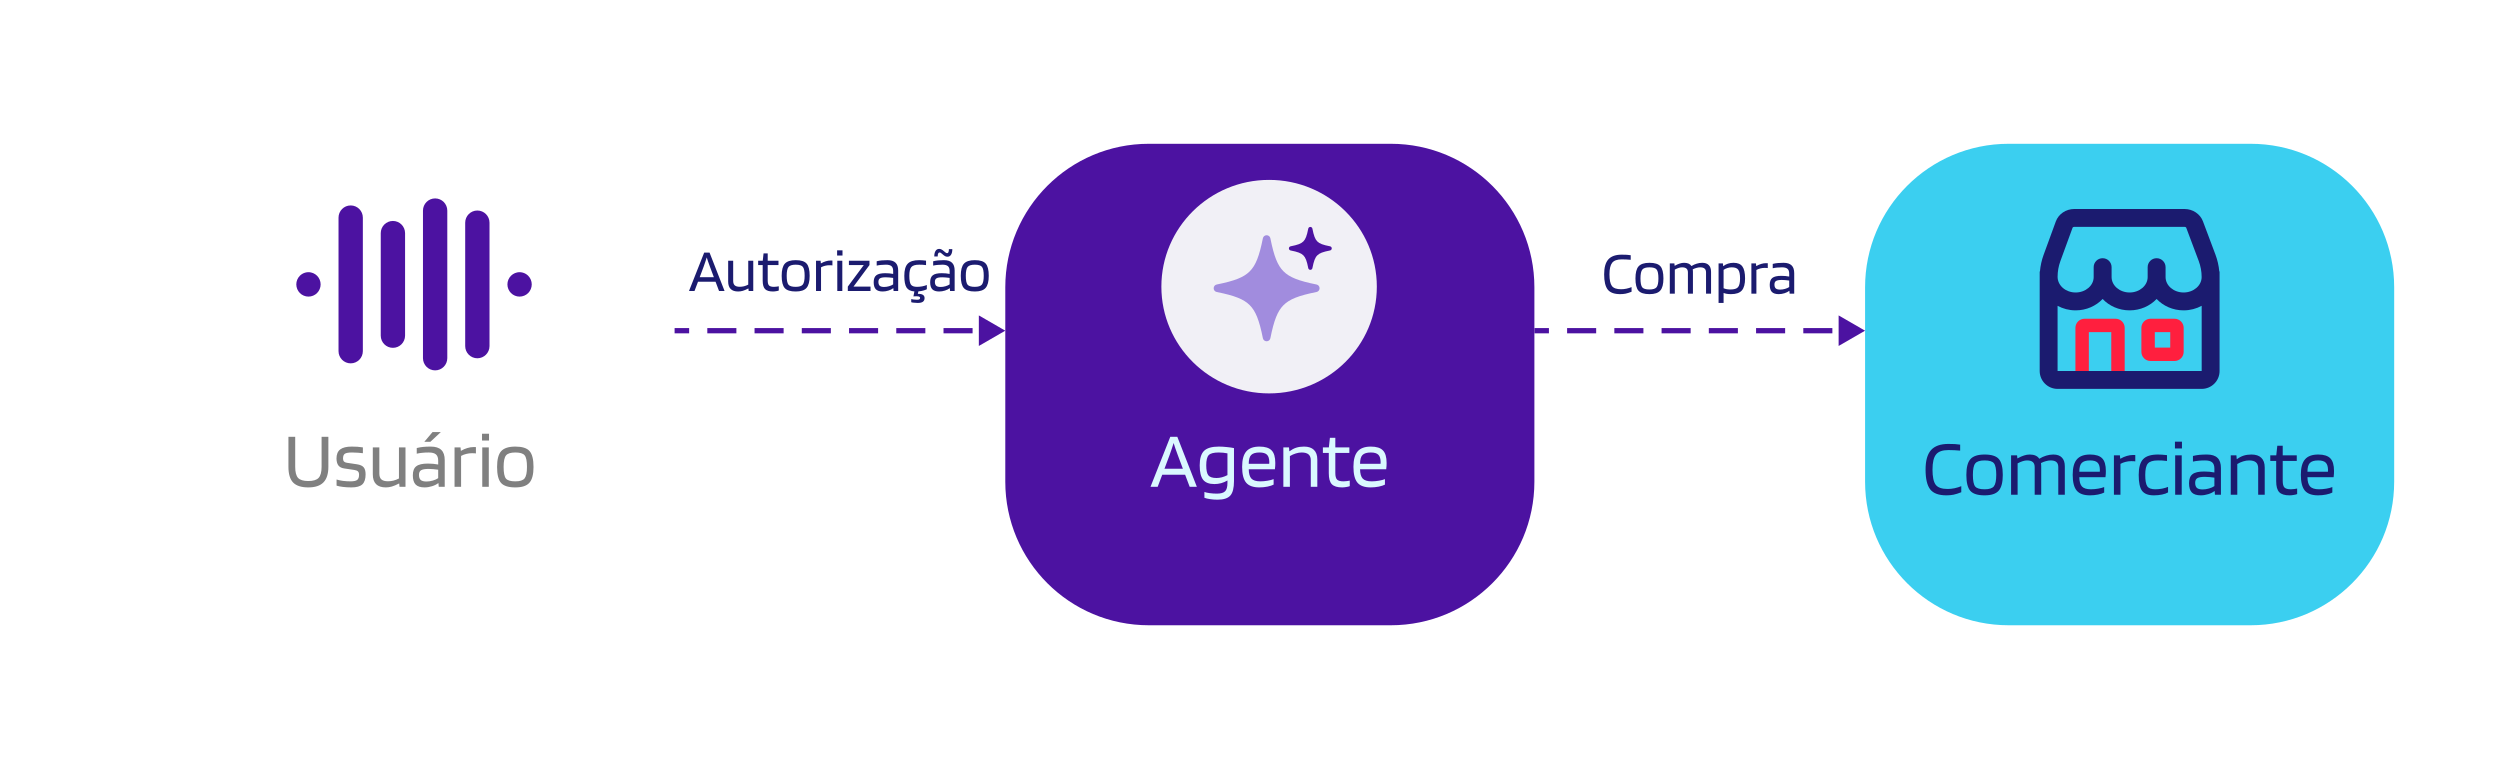 <svg width="945" height="291" viewBox="0 0 945 291" fill="none" xmlns="http://www.w3.org/2000/svg">
<g filter="url(#filter0_d_2003_6889)">
<path d="M705 88.268C705 58.297 729.297 34 759.268 34H850.732C880.703 34 905 58.297 905 88.268V161.732C905 191.703 880.703 216 850.732 216H759.268C729.297 216 705 191.703 705 161.732V88.268Z" fill="#3BCFF0"/>
</g>
<path d="M736.212 184.83C737.036 184.83 737.9 184.74 738.804 184.559C739.728 184.358 740.582 184.097 741.365 183.775V186.066C740.26 186.508 739.276 186.819 738.412 187C737.568 187.161 736.684 187.241 735.76 187.241C732.866 187.241 730.827 186.498 729.642 185.011C728.456 183.504 727.863 181.002 727.863 177.506C727.863 174.151 728.547 171.7 729.913 170.153C731.299 168.585 733.499 167.802 736.513 167.802C737.437 167.802 738.261 167.822 738.985 167.862C739.708 167.902 740.361 167.973 740.943 168.073V170.334C740.24 170.253 739.527 170.203 738.804 170.183C738.1 170.143 737.337 170.123 736.513 170.123C734.263 170.123 732.696 170.685 731.812 171.81C730.928 172.915 730.486 174.814 730.486 177.506C730.486 180.239 730.887 182.148 731.691 183.233C732.495 184.298 734.002 184.83 736.212 184.83ZM757.055 179.526C757.055 182.339 756.532 184.328 755.488 185.493C754.463 186.658 752.695 187.241 750.183 187.241C747.591 187.241 745.793 186.679 744.788 185.553C743.784 184.428 743.282 182.419 743.282 179.526C743.282 176.693 743.794 174.704 744.819 173.558C745.863 172.393 747.652 171.81 750.183 171.81C752.775 171.81 754.563 172.373 755.548 173.498C756.552 174.623 757.055 176.632 757.055 179.526ZM745.753 179.496C745.753 181.706 746.044 183.172 746.627 183.896C747.21 184.599 748.395 184.951 750.183 184.951C751.911 184.951 753.077 184.579 753.679 183.835C754.282 183.072 754.583 181.625 754.583 179.496C754.583 177.285 754.292 175.829 753.709 175.126C753.147 174.402 751.971 174.041 750.183 174.041C748.435 174.041 747.26 174.412 746.657 175.156C746.054 175.899 745.753 177.346 745.753 179.496ZM762.66 187H760.188V172.112H762.449L762.569 173.257H762.66C763.544 172.755 764.347 172.393 765.071 172.172C765.794 171.931 766.517 171.81 767.241 171.81C768.084 171.81 768.808 171.941 769.411 172.202C770.013 172.463 770.485 172.855 770.827 173.377H770.917C771.721 172.875 772.565 172.493 773.449 172.232C774.353 171.951 775.257 171.81 776.162 171.81C777.588 171.81 778.663 172.192 779.386 172.956C780.13 173.699 780.501 174.804 780.501 176.271V187H778.03V176.572C778.03 175.708 777.799 175.075 777.337 174.673C776.875 174.251 776.141 174.041 775.137 174.041C774.574 174.041 773.982 174.131 773.359 174.312C772.736 174.473 772.113 174.714 771.49 175.035C771.53 175.236 771.55 175.437 771.55 175.638C771.57 175.839 771.58 176.05 771.58 176.271V187H769.109V176.572C769.109 175.708 768.878 175.075 768.416 174.673C767.954 174.251 767.22 174.041 766.216 174.041C765.714 174.041 765.181 174.131 764.619 174.312C764.056 174.473 763.403 174.754 762.66 175.156V187ZM795.382 184.107V186.186C794.86 186.468 794.087 186.719 793.062 186.94C792.057 187.141 791.032 187.241 789.988 187.241C787.657 187.241 785.989 186.638 784.985 185.433C783.98 184.227 783.478 182.238 783.478 179.465C783.478 176.793 784 174.854 785.045 173.649C786.09 172.423 787.757 171.81 790.048 171.81C792.178 171.81 793.705 172.293 794.629 173.257C795.553 174.201 796.015 175.789 796.015 178.019C796.015 178.421 796.005 178.792 795.985 179.134C795.965 179.475 795.925 179.887 795.865 180.37H785.979C785.999 182.017 786.331 183.193 786.974 183.896C787.637 184.599 788.772 184.951 790.38 184.951C791.243 184.951 792.148 184.87 793.092 184.709C794.036 184.549 794.8 184.348 795.382 184.107ZM793.755 177.687C793.735 176.361 793.444 175.427 792.881 174.884C792.318 174.322 791.374 174.041 790.048 174.041C788.561 174.041 787.506 174.362 786.883 175.005C786.281 175.628 785.979 176.733 785.979 178.32H793.725C793.725 178.28 793.725 178.19 793.725 178.049C793.745 177.888 793.755 177.768 793.755 177.687ZM801.532 187H799.061V172.112H801.321L801.442 173.377H801.562C802.346 172.915 803.129 172.574 803.913 172.353C804.697 172.112 805.47 171.991 806.234 171.991C806.555 171.991 806.766 171.991 806.867 171.991C806.987 171.991 807.078 172.001 807.138 172.021V174.402C806.997 174.362 806.816 174.342 806.595 174.342C806.394 174.322 806.073 174.312 805.631 174.312C804.908 174.312 804.194 174.402 803.491 174.583C802.808 174.744 802.155 174.995 801.532 175.336V187ZM819.521 184.046V186.126C819.018 186.447 818.265 186.719 817.26 186.94C816.276 187.141 815.241 187.241 814.156 187.241C812.046 187.241 810.56 186.668 809.696 185.523C808.852 184.378 808.43 182.379 808.43 179.526C808.43 176.733 808.982 174.754 810.087 173.588C811.192 172.403 813.071 171.81 815.723 171.81C816.306 171.81 816.828 171.83 817.29 171.871C817.773 171.891 818.385 171.951 819.129 172.051V174.251C818.385 174.151 817.773 174.091 817.29 174.071C816.828 174.051 816.306 174.041 815.723 174.041C813.835 174.041 812.559 174.432 811.896 175.216C811.233 175.979 810.901 177.416 810.901 179.526C810.901 181.635 811.162 183.072 811.685 183.835C812.207 184.579 813.212 184.951 814.699 184.951C815.522 184.951 816.376 184.87 817.26 184.709C818.144 184.529 818.898 184.308 819.521 184.046ZM824.778 169.52H822.126V166.958H824.778V169.52ZM824.688 187H822.217V172.112H824.688V187ZM831.887 187.241C830.36 187.241 829.235 186.879 828.512 186.156C827.808 185.413 827.457 184.247 827.457 182.66C827.457 181.053 827.889 179.917 828.753 179.254C829.617 178.571 831.083 178.23 833.153 178.23C833.836 178.23 834.509 178.26 835.172 178.32C835.835 178.38 836.458 178.471 837.041 178.591V177.145C837.041 176.04 836.759 175.246 836.197 174.764C835.634 174.282 834.73 174.041 833.484 174.041C832.56 174.041 831.746 174.081 831.043 174.161C830.34 174.221 829.637 174.332 828.933 174.493V172.353C829.737 172.152 830.551 172.011 831.375 171.931C832.219 171.85 833.173 171.81 834.238 171.81C836.026 171.81 837.352 172.232 838.216 173.076C839.08 173.9 839.512 175.186 839.512 176.934V187H837.252L837.131 185.614H837.071C836.468 186.096 835.684 186.488 834.72 186.789C833.776 187.09 832.831 187.241 831.887 187.241ZM833.424 180.249C832.058 180.249 831.103 180.42 830.561 180.761C830.039 181.083 829.777 181.666 829.777 182.509C829.777 183.393 829.998 184.036 830.44 184.438C830.882 184.82 831.606 185.011 832.61 185.011C833.394 185.011 834.198 184.89 835.021 184.649C835.845 184.408 836.518 184.107 837.041 183.745V180.55C836.378 180.45 835.755 180.38 835.172 180.339C834.61 180.279 834.027 180.249 833.424 180.249ZM845.695 187H843.224V172.112H845.364L845.484 173.558H845.575C846.378 172.956 847.212 172.514 848.076 172.232C848.96 171.951 849.945 171.81 851.03 171.81C852.677 171.81 853.923 172.222 854.767 173.046C855.631 173.87 856.063 175.085 856.063 176.693V187H853.592V176.994C853.592 175.989 853.31 175.246 852.748 174.764C852.185 174.282 851.321 174.041 850.156 174.041C849.432 174.041 848.689 174.161 847.926 174.402C847.182 174.623 846.439 174.955 845.695 175.397V187ZM868.325 184.679V186.759C868.003 186.9 867.561 187.01 866.999 187.09C866.456 187.191 865.934 187.241 865.431 187.241C863.623 187.241 862.327 186.839 861.544 186.036C860.78 185.232 860.398 183.846 860.398 181.876V174.221H858.168V172.112H860.428L860.82 168.495H862.87V172.112H868.174V174.221H862.87V181.786C862.87 183.012 863.091 183.846 863.533 184.288C863.995 184.73 864.799 184.951 865.944 184.951C866.305 184.951 866.717 184.92 867.179 184.86C867.662 184.8 868.043 184.74 868.325 184.679ZM881.623 184.107V186.186C881.1 186.468 880.327 186.719 879.302 186.94C878.298 187.141 877.273 187.241 876.228 187.241C873.897 187.241 872.23 186.638 871.225 185.433C870.22 184.227 869.718 182.238 869.718 179.465C869.718 176.793 870.241 174.854 871.285 173.649C872.33 172.423 873.998 171.81 876.288 171.81C878.418 171.81 879.945 172.293 880.869 173.257C881.794 174.201 882.256 175.789 882.256 178.019C882.256 178.421 882.246 178.792 882.226 179.134C882.205 179.475 882.165 179.887 882.105 180.37H872.22C872.24 182.017 872.571 183.193 873.214 183.896C873.877 184.599 875.012 184.951 876.62 184.951C877.484 184.951 878.388 184.87 879.332 184.709C880.277 184.549 881.04 184.348 881.623 184.107ZM879.995 177.687C879.975 176.361 879.684 175.427 879.121 174.884C878.559 174.322 877.614 174.041 876.288 174.041C874.801 174.041 873.747 174.362 873.124 175.005C872.521 175.628 872.22 176.733 872.22 178.32H879.965C879.965 178.28 879.965 178.19 879.965 178.049C879.985 177.888 879.995 177.768 879.995 177.687Z" fill="#1B1B6F"/>
<g clip-path="url(#clip0_2003_6889)">
<path d="M821.967 120.482H812.899C810.993 120.482 809.443 122.029 809.443 123.933V133.007C809.443 134.911 810.993 136.458 812.899 136.458H821.967C823.873 136.458 825.423 134.911 825.423 133.007V123.933C825.423 122.029 823.873 120.482 821.967 120.482ZM820.348 131.39H814.518V125.55H820.348V131.39Z" fill="#FF1F3E"/>
<path d="M799.678 120.482H787.963C786.057 120.482 784.508 122.029 784.508 123.933V140.243H789.582V125.55H798.059V140.243H803.133V123.933C803.133 122.029 801.584 120.482 799.678 120.482Z" fill="#FF1F3E"/>
<path d="M838.892 102.611C838.699 100.446 838.212 98.31 837.437 96.237L832.71 83.649C831.663 80.868 828.865 79 825.743 79H784.085C780.934 79 778.126 80.894 777.098 83.708L772.48 96.346C771.741 98.365 771.279 100.449 771.096 102.611H771V140.243C771 143.968 774.036 147 777.766 147H832.234C835.964 147 839 143.968 839 140.243V102.611H838.892ZM778.836 98.665L783.454 86.025C783.481 85.949 783.712 85.757 784.085 85.757H825.743C826.116 85.757 826.347 85.949 826.374 86.025L831.101 98.609C831.845 100.592 832.221 102.654 832.221 104.736C832.221 107.947 829.162 110.56 825.403 110.56C821.643 110.56 818.587 107.947 818.587 104.736V100.981C818.587 99.114 817.074 97.603 815.205 97.603C815.203 97.603 815.202 97.603 815.201 97.603C815.2 97.603 815.199 97.603 815.198 97.603C813.328 97.603 811.815 99.114 811.815 100.981V104.736C811.815 107.947 808.756 110.56 804.997 110.56C801.237 110.56 798.182 107.947 798.182 104.736V100.981C798.182 99.114 796.668 97.603 794.799 97.603C794.797 97.603 794.795 97.603 794.794 97.603C794.792 97.603 794.79 97.603 794.789 97.603C792.919 97.603 791.406 99.114 791.406 100.981V104.736C791.406 107.947 788.347 110.56 784.587 110.56C780.828 110.56 777.772 107.947 777.772 104.641C777.772 102.602 778.129 100.592 778.836 98.665ZM832.234 140.243H777.766V115.597C779.773 116.684 782.099 117.317 784.587 117.317C788.655 117.317 792.301 115.644 794.793 113.011C797.284 115.644 800.929 117.317 804.997 117.317C809.063 117.317 812.709 115.645 815.201 113.013C817.692 115.645 821.336 117.317 825.403 117.317C827.895 117.317 830.224 116.682 832.234 115.592V140.243Z" fill="#1B1B6F"/>
</g>
<g filter="url(#filter1_d_2003_6889)">
<path d="M380 88.268C380 58.297 404.297 34 434.268 34H525.732C555.703 34 580 58.297 580 88.268V161.732C580 191.703 555.703 216 525.732 216H434.268C404.297 216 380 191.703 380 161.732V88.268Z" fill="#4C12A1"/>
</g>
<ellipse cx="479.72" cy="108.353" rx="40.72" ry="40.353" fill="#F1F0F6"/>
<g clip-path="url(#clip1_2003_6889)">
<path d="M495.305 102.004C494.924 102.004 494.594 101.732 494.521 101.357C493.99 98.627 493.507 97.364 492.671 96.528C491.837 95.692 490.574 95.207 487.848 94.675C487.474 94.602 487.202 94.272 487.202 93.891C487.202 93.509 487.474 93.179 487.848 93.106C490.574 92.575 491.836 92.09 492.671 91.254C493.507 90.418 493.99 89.154 494.521 86.424C494.594 86.05 494.923 85.779 495.305 85.779C495.686 85.779 496.016 86.05 496.088 86.424C496.619 89.154 497.104 90.418 497.939 91.254C498.773 92.09 500.036 92.575 502.762 93.106C503.136 93.179 503.408 93.509 503.408 93.891C503.408 94.272 503.136 94.602 502.762 94.675C500.036 95.207 498.774 95.692 497.939 96.528C497.104 97.363 496.619 98.627 496.088 101.357C496.016 101.732 495.686 102.004 495.305 102.004Z" fill="#4C12A1"/>
<path d="M478.786 129.002C478.088 129.002 477.504 128.524 477.367 127.839C475.998 120.991 474.652 117.606 472.4 115.352C470.148 113.097 466.768 111.749 459.929 110.378C459.244 110.24 458.766 109.657 458.766 108.958C458.766 108.259 459.244 107.676 459.928 107.538C466.767 106.167 470.148 104.82 472.399 102.565C474.651 100.31 475.997 96.926 477.367 90.078C477.504 89.393 478.087 88.914 478.785 88.914C479.483 88.914 480.066 89.393 480.203 90.079C481.573 96.927 482.919 100.311 485.171 102.565C487.423 104.82 490.802 106.168 497.642 107.539C498.326 107.676 498.804 108.26 498.804 108.959C498.804 109.658 498.326 110.242 497.642 110.379C490.802 111.75 487.422 113.098 485.171 115.353C482.919 117.607 481.573 120.991 480.203 127.839C480.066 128.525 479.483 129.003 478.785 129.003L478.786 129.002ZM460.316 109.469C460.316 109.469 460.316 109.469 460.315 109.469C460.315 109.469 460.316 109.469 460.316 109.469H460.316Z" fill="#A18CDE"/>
</g>
<path d="M437.608 184H434.895L442.37 165.103H445.022L452.406 184H449.693L447.975 179.449H439.326L437.608 184ZM443.635 167.454C443.434 168.157 443.193 168.901 442.912 169.684C442.651 170.468 442.38 171.251 442.098 172.035L440.17 177.189H447.131L445.203 172.035C444.801 170.93 444.479 170.036 444.238 169.353C444.017 168.67 443.816 168.037 443.635 167.454ZM460.239 188.882C459.234 188.882 458.29 188.812 457.406 188.671C456.542 188.551 455.829 188.38 455.266 188.159V185.959C455.728 186.14 456.401 186.291 457.285 186.411C458.19 186.532 459.084 186.592 459.968 186.592C461.475 186.592 462.52 186.291 463.102 185.688C463.685 185.105 463.976 184.06 463.976 182.553V181.619C463.233 182.061 462.439 182.403 461.595 182.644C460.751 182.865 459.897 182.975 459.034 182.975C457.044 182.975 455.618 182.423 454.754 181.318C453.91 180.213 453.488 178.404 453.488 175.893C453.488 173.341 454.031 171.523 455.116 170.438C456.221 169.353 458.089 168.81 460.721 168.81C461.666 168.81 462.68 168.871 463.765 168.991C464.85 169.092 465.744 169.222 466.448 169.383V181.86C466.448 184.472 465.985 186.291 465.061 187.315C464.137 188.36 462.53 188.882 460.239 188.882ZM460.721 171.041C458.792 171.041 457.517 171.372 456.894 172.035C456.271 172.698 455.959 173.984 455.959 175.893C455.959 177.701 456.221 178.957 456.743 179.66C457.285 180.343 458.32 180.685 459.847 180.685C460.51 180.685 461.193 180.594 461.897 180.414C462.62 180.213 463.313 179.941 463.976 179.6V171.372C463.494 171.272 462.972 171.191 462.409 171.131C461.867 171.071 461.304 171.041 460.721 171.041ZM481.429 181.107V183.186C480.906 183.468 480.133 183.719 479.108 183.94C478.104 184.141 477.079 184.241 476.034 184.241C473.703 184.241 472.036 183.638 471.031 182.433C470.027 181.227 469.524 179.238 469.524 176.465C469.524 173.793 470.047 171.854 471.091 170.649C472.136 169.423 473.804 168.81 476.094 168.81C478.224 168.81 479.751 169.293 480.675 170.257C481.6 171.201 482.062 172.789 482.062 175.019C482.062 175.421 482.052 175.792 482.032 176.134C482.012 176.475 481.971 176.887 481.911 177.37H472.026C472.046 179.017 472.377 180.193 473.02 180.896C473.683 181.599 474.819 181.951 476.426 181.951C477.29 181.951 478.194 181.87 479.138 181.709C480.083 181.549 480.846 181.348 481.429 181.107ZM479.801 174.687C479.781 173.361 479.49 172.427 478.927 171.884C478.365 171.322 477.42 171.041 476.094 171.041C474.608 171.041 473.553 171.362 472.93 172.005C472.327 172.628 472.026 173.733 472.026 175.32H479.771C479.771 175.28 479.771 175.19 479.771 175.049C479.791 174.888 479.801 174.768 479.801 174.687ZM487.578 184H485.107V169.112H487.247L487.368 170.558H487.458C488.262 169.956 489.095 169.514 489.959 169.232C490.843 168.951 491.828 168.81 492.913 168.81C494.561 168.81 495.806 169.222 496.65 170.046C497.514 170.87 497.946 172.085 497.946 173.693V184H495.475V173.994C495.475 172.989 495.193 172.246 494.631 171.764C494.068 171.282 493.204 171.041 492.039 171.041C491.316 171.041 490.572 171.161 489.809 171.402C489.065 171.623 488.322 171.955 487.578 172.397V184ZM510.208 181.679V183.759C509.886 183.9 509.444 184.01 508.882 184.09C508.339 184.191 507.817 184.241 507.315 184.241C505.506 184.241 504.21 183.839 503.427 183.036C502.663 182.232 502.282 180.846 502.282 178.876V171.221H500.051V169.112H502.312L502.703 165.495H504.753V169.112H510.057V171.221H504.753V178.786C504.753 180.012 504.974 180.846 505.416 181.288C505.878 181.73 506.682 181.951 507.827 181.951C508.189 181.951 508.601 181.92 509.063 181.86C509.545 181.8 509.927 181.74 510.208 181.679ZM523.506 181.107V183.186C522.984 183.468 522.21 183.719 521.185 183.94C520.181 184.141 519.156 184.241 518.111 184.241C515.78 184.241 514.113 183.638 513.108 182.433C512.104 181.227 511.601 179.238 511.601 176.465C511.601 173.793 512.124 171.854 513.169 170.649C514.213 169.423 515.881 168.81 518.171 168.81C520.301 168.81 521.828 169.293 522.752 170.257C523.677 171.201 524.139 172.789 524.139 175.019C524.139 175.421 524.129 175.792 524.109 176.134C524.089 176.475 524.048 176.887 523.988 177.37H514.103C514.123 179.017 514.454 180.193 515.097 180.896C515.76 181.599 516.896 181.951 518.503 181.951C519.367 181.951 520.271 181.87 521.215 181.709C522.16 181.549 522.923 181.348 523.506 181.107ZM521.878 174.687C521.858 173.361 521.567 172.427 521.004 171.884C520.442 171.322 519.498 171.041 518.171 171.041C516.685 171.041 515.63 171.362 515.007 172.005C514.404 172.628 514.103 173.733 514.103 175.32H521.848C521.848 175.28 521.848 175.19 521.848 175.049C521.868 174.888 521.878 174.768 521.878 174.687Z" fill="#DAF8FF"/>
<path d="M262.523 110H260.44L266.179 95.492H268.215L273.884 110H271.801L270.482 106.506H263.842L262.523 110ZM267.15 97.297C266.996 97.837 266.811 98.408 266.595 99.009C266.395 99.611 266.186 100.212 265.97 100.814L264.49 104.771H269.835L268.354 100.814C268.045 99.966 267.798 99.279 267.613 98.755C267.444 98.23 267.289 97.744 267.15 97.297ZM279.039 110.185C277.775 110.185 276.826 109.869 276.193 109.236C275.561 108.604 275.245 107.655 275.245 106.39V98.57H277.142V106.159C277.142 106.946 277.343 107.516 277.744 107.871C278.145 108.226 278.777 108.403 279.641 108.403C280.165 108.403 280.69 108.342 281.214 108.218C281.754 108.08 282.294 107.871 282.834 107.594V98.57H284.731V110H282.996L282.904 109.051H282.857C282.055 109.468 281.361 109.761 280.775 109.931C280.189 110.1 279.61 110.185 279.039 110.185ZM294.382 108.218V109.815C294.135 109.923 293.796 110.008 293.364 110.069C292.948 110.147 292.546 110.185 292.161 110.185C290.773 110.185 289.778 109.877 289.176 109.26C288.59 108.643 288.297 107.578 288.297 106.066V100.189H286.585V98.57H288.32L288.621 95.793H290.194V98.57H294.266V100.189H290.194V105.997C290.194 106.938 290.364 107.578 290.703 107.918C291.058 108.257 291.675 108.427 292.554 108.427C292.832 108.427 293.148 108.403 293.503 108.357C293.873 108.311 294.166 108.265 294.382 108.218ZM306.049 104.262C306.049 106.421 305.648 107.948 304.846 108.843C304.059 109.738 302.702 110.185 300.774 110.185C298.784 110.185 297.403 109.753 296.632 108.889C295.861 108.026 295.475 106.483 295.475 104.262C295.475 102.087 295.868 100.56 296.655 99.68C297.457 98.786 298.83 98.338 300.774 98.338C302.764 98.338 304.136 98.77 304.892 99.634C305.664 100.498 306.049 102.04 306.049 104.262ZM297.372 104.239C297.372 105.935 297.596 107.061 298.043 107.617C298.491 108.157 299.401 108.427 300.774 108.427C302.1 108.427 302.995 108.141 303.458 107.57C303.921 106.984 304.152 105.874 304.152 104.239C304.152 102.542 303.928 101.423 303.481 100.884C303.049 100.328 302.147 100.051 300.774 100.051C299.432 100.051 298.529 100.336 298.067 100.907C297.604 101.477 297.372 102.588 297.372 104.239ZM310.352 110H308.455V98.57H310.19L310.283 99.541H310.375C310.977 99.187 311.579 98.924 312.18 98.755C312.782 98.57 313.376 98.477 313.962 98.477C314.209 98.477 314.371 98.477 314.448 98.477C314.54 98.477 314.61 98.485 314.656 98.5V100.328C314.548 100.297 314.409 100.282 314.239 100.282C314.085 100.266 313.838 100.259 313.499 100.259C312.944 100.259 312.396 100.328 311.856 100.467C311.332 100.59 310.83 100.783 310.352 101.045V110ZM318.463 96.58H316.427V94.613H318.463V96.58ZM318.394 110H316.496V98.57H318.394V110ZM329.057 108.334V110H320.473V108.334L326.512 100.189H320.89V98.57H328.664V100.189L322.625 108.334H329.057ZM333.657 110.185C332.485 110.185 331.621 109.907 331.065 109.352C330.525 108.781 330.256 107.887 330.256 106.668C330.256 105.434 330.587 104.562 331.25 104.053C331.914 103.529 333.04 103.267 334.629 103.267C335.153 103.267 335.67 103.29 336.179 103.336C336.688 103.382 337.166 103.452 337.614 103.544V102.434C337.614 101.585 337.398 100.976 336.966 100.606C336.534 100.236 335.84 100.051 334.883 100.051C334.174 100.051 333.549 100.081 333.009 100.143C332.469 100.189 331.929 100.274 331.389 100.398V98.755C332.006 98.6 332.631 98.493 333.264 98.431C333.911 98.369 334.644 98.338 335.462 98.338C336.835 98.338 337.853 98.662 338.516 99.31C339.179 99.942 339.511 100.93 339.511 102.272V110H337.775L337.683 108.936H337.637C337.174 109.306 336.572 109.607 335.832 109.838C335.107 110.069 334.382 110.185 333.657 110.185ZM334.837 104.817C333.788 104.817 333.055 104.948 332.639 105.21C332.238 105.457 332.037 105.905 332.037 106.552C332.037 107.231 332.207 107.725 332.546 108.033C332.886 108.326 333.441 108.473 334.212 108.473C334.814 108.473 335.431 108.38 336.063 108.195C336.696 108.01 337.212 107.779 337.614 107.501V105.048C337.104 104.971 336.626 104.917 336.179 104.886C335.747 104.84 335.3 104.817 334.837 104.817ZM349.487 112.661C349.487 113.293 349.279 113.756 348.863 114.049C348.461 114.358 347.806 114.512 346.896 114.512C346.387 114.512 345.893 114.481 345.415 114.419C344.937 114.373 344.613 114.311 344.443 114.234V113.054C344.613 113.116 344.906 113.17 345.322 113.216C345.754 113.278 346.178 113.309 346.595 113.309C347.042 113.309 347.351 113.255 347.521 113.147C347.706 113.054 347.798 112.877 347.798 112.615C347.798 112.399 347.69 112.237 347.474 112.129C347.258 112.036 346.903 111.99 346.41 111.99C346.225 111.99 345.993 111.998 345.716 112.013C345.438 112.028 345.292 112.036 345.276 112.036L345.646 110.162C344.258 110.069 343.271 109.584 342.685 108.704C342.114 107.81 341.828 106.329 341.828 104.262C341.828 102.118 342.253 100.598 343.101 99.704C343.95 98.793 345.392 98.338 347.428 98.338C347.875 98.338 348.276 98.354 348.631 98.385C349.001 98.4 349.472 98.446 350.043 98.523V100.212C349.472 100.135 349.001 100.089 348.631 100.074C348.276 100.058 347.875 100.051 347.428 100.051C345.978 100.051 344.998 100.351 344.489 100.953C343.98 101.539 343.726 102.642 343.726 104.262C343.726 105.881 343.926 106.984 344.327 107.57C344.728 108.141 345.5 108.427 346.641 108.427C347.274 108.427 347.929 108.365 348.608 108.241C349.287 108.103 349.865 107.933 350.343 107.732V109.329C350.019 109.514 349.564 109.684 348.978 109.838C348.407 109.992 347.798 110.093 347.15 110.139L346.942 111.088C347.775 111.057 348.407 111.172 348.839 111.435C349.271 111.712 349.487 112.121 349.487 112.661ZM355.005 110.185C353.832 110.185 352.968 109.907 352.413 109.352C351.873 108.781 351.603 107.887 351.603 106.668C351.603 105.434 351.935 104.562 352.598 104.053C353.262 103.529 354.388 103.267 355.976 103.267C356.501 103.267 357.018 103.29 357.527 103.336C358.036 103.382 358.514 103.452 358.961 103.544V102.434C358.961 101.585 358.745 100.976 358.313 100.606C357.882 100.236 357.187 100.051 356.231 100.051C355.521 100.051 354.897 100.081 354.357 100.143C353.817 100.189 353.277 100.274 352.737 100.398V98.755C353.354 98.6 353.979 98.493 354.611 98.431C355.259 98.369 355.992 98.338 356.809 98.338C358.182 98.338 359.2 98.662 359.864 99.31C360.527 99.942 360.859 100.93 360.859 102.272V110H359.123L359.031 108.936H358.984C358.522 109.306 357.92 109.607 357.18 109.838C356.455 110.069 355.73 110.185 355.005 110.185ZM356.185 104.817C355.136 104.817 354.403 104.948 353.987 105.21C353.586 105.457 353.385 105.905 353.385 106.552C353.385 107.231 353.555 107.725 353.894 108.033C354.233 108.326 354.789 108.473 355.56 108.473C356.162 108.473 356.779 108.38 357.411 108.195C358.043 108.01 358.56 107.779 358.961 107.501V105.048C358.452 104.971 357.974 104.917 357.527 104.886C357.095 104.84 356.647 104.817 356.185 104.817ZM358.684 94.173H359.979C359.979 95.068 359.817 95.77 359.493 96.279C359.185 96.788 358.73 97.043 358.128 97.043C357.851 97.043 357.573 96.981 357.295 96.857C357.018 96.719 356.663 96.456 356.231 96.071C355.938 95.793 355.722 95.616 355.583 95.539C355.444 95.461 355.313 95.423 355.19 95.423C354.943 95.423 354.758 95.546 354.634 95.793C354.511 96.04 354.449 96.425 354.449 96.95H353.154C353.154 96.055 353.316 95.353 353.64 94.844C353.963 94.335 354.426 94.081 355.028 94.081C355.305 94.081 355.583 94.15 355.861 94.289C356.138 94.412 356.493 94.667 356.925 95.053C357.234 95.33 357.457 95.508 357.596 95.585C357.735 95.662 357.866 95.701 357.99 95.701C358.221 95.701 358.391 95.585 358.499 95.353C358.622 95.107 358.684 94.713 358.684 94.173ZM373.75 104.262C373.75 106.421 373.349 107.948 372.547 108.843C371.761 109.738 370.403 110.185 368.475 110.185C366.485 110.185 365.104 109.753 364.333 108.889C363.562 108.026 363.176 106.483 363.176 104.262C363.176 102.087 363.57 100.56 364.356 99.68C365.158 98.786 366.531 98.338 368.475 98.338C370.465 98.338 371.838 98.77 372.594 99.634C373.365 100.498 373.75 102.04 373.75 104.262ZM365.074 104.239C365.074 105.935 365.297 107.061 365.745 107.617C366.192 108.157 367.102 108.427 368.475 108.427C369.802 108.427 370.696 108.141 371.159 107.57C371.622 106.984 371.853 105.874 371.853 104.239C371.853 102.542 371.629 101.423 371.182 100.884C370.75 100.328 369.848 100.051 368.475 100.051C367.133 100.051 366.231 100.336 365.768 100.907C365.305 101.477 365.074 102.588 365.074 104.239Z" fill="#1B1B6F"/>
<path d="M612.775 109.334C613.407 109.334 614.071 109.265 614.765 109.126C615.475 108.972 616.13 108.771 616.732 108.524V110.283C615.883 110.622 615.127 110.861 614.464 111C613.816 111.123 613.138 111.185 612.428 111.185C610.207 111.185 608.641 110.614 607.731 109.473C606.821 108.316 606.366 106.395 606.366 103.711C606.366 101.135 606.89 99.254 607.939 98.066C609.004 96.862 610.693 96.261 613.006 96.261C613.716 96.261 614.348 96.276 614.904 96.307C615.459 96.338 615.96 96.392 616.408 96.469V98.204C615.868 98.143 615.32 98.104 614.765 98.089C614.225 98.058 613.639 98.043 613.006 98.043C611.279 98.043 610.076 98.475 609.397 99.338C608.718 100.187 608.379 101.644 608.379 103.711C608.379 105.809 608.687 107.275 609.304 108.108C609.921 108.925 611.078 109.334 612.775 109.334ZM628.777 105.262C628.777 107.421 628.376 108.948 627.574 109.843C626.787 110.738 625.43 111.185 623.501 111.185C621.512 111.185 620.131 110.753 619.36 109.889C618.588 109.026 618.203 107.483 618.203 105.262C618.203 103.087 618.596 101.56 619.383 100.68C620.185 99.786 621.558 99.338 623.501 99.338C625.491 99.338 626.864 99.77 627.62 100.634C628.391 101.498 628.777 103.04 628.777 105.262ZM620.1 105.239C620.1 106.935 620.324 108.061 620.771 108.617C621.218 109.157 622.129 109.427 623.501 109.427C624.828 109.427 625.723 109.141 626.186 108.57C626.648 107.984 626.88 106.874 626.88 105.239C626.88 103.542 626.656 102.423 626.209 101.884C625.777 101.328 624.874 101.051 623.501 101.051C622.159 101.051 621.257 101.336 620.794 101.907C620.332 102.477 620.1 103.588 620.1 105.239ZM633.08 111H631.183V99.57H632.918L633.011 100.449H633.08C633.759 100.063 634.376 99.786 634.931 99.616C635.486 99.431 636.042 99.338 636.597 99.338C637.245 99.338 637.8 99.439 638.263 99.639C638.726 99.84 639.088 100.14 639.35 100.541H639.42C640.037 100.156 640.685 99.863 641.364 99.662C642.058 99.446 642.752 99.338 643.446 99.338C644.541 99.338 645.366 99.631 645.922 100.218C646.493 100.788 646.778 101.637 646.778 102.763V111H644.881V102.994C644.881 102.331 644.703 101.845 644.348 101.536C643.994 101.212 643.431 101.051 642.659 101.051C642.227 101.051 641.772 101.12 641.294 101.259C640.816 101.382 640.338 101.567 639.86 101.814C639.89 101.968 639.906 102.123 639.906 102.277C639.921 102.431 639.929 102.593 639.929 102.763V111H638.032V102.994C638.032 102.331 637.854 101.845 637.499 101.536C637.145 101.212 636.582 101.051 635.81 101.051C635.425 101.051 635.016 101.12 634.584 101.259C634.152 101.382 633.651 101.598 633.08 101.907V111ZM651.516 114.517H649.618V99.57H651.261L651.377 100.588H651.446C651.924 100.187 652.495 99.878 653.158 99.662C653.822 99.446 654.531 99.338 655.287 99.338C656.845 99.338 657.956 99.801 658.619 100.727C659.298 101.652 659.637 103.164 659.637 105.262C659.637 107.36 659.228 108.871 658.411 109.797C657.593 110.722 656.228 111.185 654.315 111.185C653.745 111.185 653.22 111.147 652.742 111.069C652.279 110.992 651.87 110.877 651.516 110.722V114.517ZM657.74 105.262C657.74 103.688 657.516 102.593 657.069 101.976C656.637 101.359 655.819 101.051 654.616 101.051C654.045 101.051 653.498 101.135 652.973 101.305C652.464 101.459 651.978 101.691 651.516 101.999V108.964C651.901 109.118 652.295 109.234 652.696 109.311C653.112 109.388 653.575 109.427 654.084 109.427C655.519 109.427 656.483 109.134 656.976 108.547C657.485 107.946 657.74 106.851 657.74 105.262ZM663.918 111H662.021V99.57H663.756L663.849 100.541H663.941C664.543 100.187 665.144 99.924 665.746 99.755C666.348 99.57 666.942 99.477 667.528 99.477C667.775 99.477 667.936 99.477 668.014 99.477C668.106 99.477 668.176 99.485 668.222 99.5V101.328C668.114 101.297 667.975 101.282 667.805 101.282C667.651 101.266 667.404 101.259 667.065 101.259C666.51 101.259 665.962 101.328 665.422 101.467C664.898 101.59 664.396 101.783 663.918 102.045V111ZM672.36 111.185C671.188 111.185 670.324 110.907 669.768 110.352C669.229 109.781 668.959 108.887 668.959 107.668C668.959 106.434 669.29 105.562 669.954 105.053C670.617 104.529 671.743 104.267 673.332 104.267C673.856 104.267 674.373 104.29 674.882 104.336C675.391 104.382 675.869 104.452 676.317 104.544V103.434C676.317 102.585 676.101 101.976 675.669 101.606C675.237 101.236 674.543 101.051 673.586 101.051C672.877 101.051 672.252 101.081 671.712 101.143C671.172 101.189 670.632 101.274 670.092 101.398V99.755C670.709 99.6 671.334 99.493 671.967 99.431C672.615 99.369 673.347 99.338 674.165 99.338C675.538 99.338 676.556 99.662 677.219 100.31C677.882 100.943 678.214 101.93 678.214 103.272V111H676.479L676.386 109.936H676.34C675.877 110.306 675.275 110.607 674.535 110.838C673.81 111.069 673.085 111.185 672.36 111.185ZM673.54 105.817C672.491 105.817 671.758 105.948 671.342 106.21C670.941 106.457 670.74 106.905 670.74 107.552C670.74 108.231 670.91 108.725 671.249 109.033C671.589 109.326 672.144 109.473 672.915 109.473C673.517 109.473 674.134 109.38 674.766 109.195C675.399 109.01 675.916 108.779 676.317 108.501V106.048C675.808 105.971 675.329 105.917 674.882 105.886C674.45 105.84 674.003 105.817 673.54 105.817Z" fill="#1B1B6F"/>
<g filter="url(#filter2_d_2003_6889)">
<path d="M55 88.268C55 58.297 79.297 34 109.268 34H200.732C230.703 34 255 58.297 255 88.268V161.732C255 191.703 230.703 216 200.732 216H109.268C79.297 216 55 191.703 55 161.732V88.268Z" fill="white"/>
</g>
<g clip-path="url(#clip2_2003_6889)">
<path d="M116.6 112.115C115.387 112.115 114.203 111.623 113.347 110.762C113.135 110.55 112.944 110.317 112.778 110.061C112.612 109.81 112.471 109.544 112.354 109.264C112.238 108.985 112.151 108.697 112.093 108.4C112.031 108.103 112.001 107.799 112.001 107.499C112.001 106.281 112.491 105.092 113.347 104.238C114.415 103.166 116.002 102.669 117.499 102.974C117.79 103.033 118.081 103.124 118.359 103.236C118.637 103.353 118.904 103.495 119.154 103.662C119.402 103.828 119.64 104.025 119.852 104.238C120.708 105.097 121.198 106.286 121.198 107.499C121.198 107.799 121.168 108.105 121.111 108.4C121.049 108.697 120.961 108.985 120.845 109.264C120.733 109.543 120.587 109.81 120.426 110.061C120.255 110.315 120.064 110.55 119.852 110.762C119.64 110.975 119.404 111.171 119.154 111.338C118.904 111.505 118.639 111.647 118.359 111.764C118.081 111.876 117.79 111.969 117.499 112.026C117.2 112.085 116.9 112.114 116.602 112.114L116.6 112.115Z" fill="#4C12A1"/>
<path d="M132.559 137.347C130.019 137.347 127.962 135.28 127.962 132.731V82.269C127.962 79.719 130.021 77.654 132.559 77.654C135.098 77.654 137.157 79.721 137.157 82.269V132.731C137.157 135.281 135.098 137.347 132.559 137.347Z" fill="#4C12A1"/>
<path d="M148.52 131.48C145.98 131.48 143.922 129.413 143.922 126.864V88.137C143.922 85.587 145.981 83.521 148.52 83.521C151.058 83.521 153.117 85.588 153.117 88.137V126.864C153.117 129.414 151.058 131.48 148.52 131.48Z" fill="#4C12A1"/>
<path d="M164.479 140C161.939 140 159.882 137.933 159.882 135.384V79.616C159.882 77.066 161.941 75 164.479 75C167.018 75 169.077 77.067 169.077 79.616V135.384C169.077 137.934 167.018 140 164.479 140Z" fill="#4C12A1"/>
<path d="M180.439 135.426C177.899 135.426 175.842 133.358 175.842 130.81V84.192C175.842 81.642 177.901 79.576 180.439 79.576C182.978 79.576 185.037 81.643 185.037 84.192V130.81C185.037 133.36 182.978 135.426 180.439 135.426Z" fill="#4C12A1"/>
<path d="M196.4 112.115C196.101 112.115 195.797 112.085 195.503 112.028C195.207 111.969 194.92 111.877 194.642 111.765C194.364 111.648 194.098 111.507 193.848 111.34C193.595 111.173 193.361 110.977 193.149 110.764C192.938 110.551 192.742 110.318 192.576 110.063C192.41 109.812 192.268 109.546 192.152 109.265C192.04 108.986 191.952 108.698 191.89 108.401C191.832 108.105 191.804 107.8 191.804 107.501C191.804 106.287 192.295 105.094 193.151 104.239C193.363 104.026 193.595 103.83 193.849 103.663C194.099 103.496 194.364 103.355 194.644 103.238C194.922 103.126 195.208 103.034 195.504 102.975C197 102.671 198.587 103.167 199.656 104.239C200.512 105.094 201.002 106.283 201.002 107.501C201.002 107.8 200.968 108.106 200.91 108.401C200.852 108.698 200.765 108.986 200.649 109.265C200.532 109.544 200.391 109.812 200.225 110.063C200.059 110.317 199.868 110.551 199.656 110.764C198.8 111.623 197.612 112.116 196.403 112.116L196.4 112.115Z" fill="#4C12A1"/>
</g>
<path d="M121.563 176.465V165.103H124.125V176.465C124.125 179.118 123.502 181.077 122.256 182.342C121.031 183.608 119.122 184.241 116.53 184.241C113.918 184.241 112.009 183.628 110.804 182.403C109.618 181.157 109.026 179.178 109.026 176.465V165.103H111.587V176.465C111.587 178.455 111.949 179.851 112.672 180.655C113.416 181.438 114.702 181.83 116.53 181.83C118.379 181.83 119.675 181.438 120.418 180.655C121.181 179.851 121.563 178.455 121.563 176.465ZM133.07 171.041C131.784 171.041 130.89 171.191 130.388 171.493C129.906 171.794 129.665 172.407 129.665 173.331C129.665 173.813 129.775 174.185 129.996 174.446C130.237 174.687 130.609 174.848 131.111 174.928L134.939 175.501C136.144 175.682 136.988 176.064 137.471 176.646C137.953 177.209 138.194 178.103 138.194 179.329C138.194 181.056 137.782 182.312 136.958 183.096C136.134 183.859 134.768 184.241 132.859 184.241C131.714 184.241 130.649 184.181 129.665 184.06C128.68 183.94 127.866 183.779 127.224 183.578V181.257C127.866 181.458 128.65 181.629 129.574 181.77C130.519 181.89 131.483 181.951 132.468 181.951C133.713 181.951 134.567 181.77 135.029 181.408C135.491 181.046 135.723 180.403 135.723 179.479C135.723 178.897 135.592 178.475 135.331 178.213C135.07 177.932 134.597 177.741 133.914 177.641L130.087 177.068C129.122 176.928 128.399 176.556 127.917 175.953C127.455 175.35 127.213 174.476 127.193 173.331C127.193 171.764 127.656 170.619 128.58 169.895C129.524 169.172 130.971 168.81 132.92 168.81C133.723 168.81 134.447 168.83 135.09 168.871C135.753 168.911 136.446 168.991 137.169 169.112V171.312C136.647 171.231 136.034 171.171 135.331 171.131C134.628 171.071 133.874 171.041 133.07 171.041ZM145.863 184.241C144.215 184.241 142.979 183.829 142.156 183.005C141.332 182.182 140.92 180.946 140.92 179.298V169.112H143.391V178.997C143.391 180.022 143.653 180.765 144.175 181.227C144.697 181.689 145.521 181.92 146.646 181.92C147.329 181.92 148.013 181.84 148.696 181.679C149.399 181.499 150.102 181.227 150.805 180.866V169.112H153.277V184H151.016L150.896 182.764H150.836C149.791 183.307 148.887 183.689 148.123 183.91C147.36 184.131 146.606 184.241 145.863 184.241ZM160.482 184.241C158.955 184.241 157.83 183.879 157.107 183.156C156.404 182.413 156.052 181.247 156.052 179.66C156.052 178.053 156.484 176.917 157.348 176.254C158.212 175.571 159.679 175.23 161.748 175.23C162.431 175.23 163.104 175.26 163.767 175.32C164.43 175.38 165.053 175.471 165.636 175.591V174.145C165.636 173.04 165.355 172.246 164.792 171.764C164.23 171.282 163.325 171.041 162.08 171.041C161.155 171.041 160.342 171.081 159.638 171.161C158.935 171.221 158.232 171.332 157.529 171.493V169.353C158.332 169.152 159.146 169.011 159.97 168.931C160.814 168.85 161.768 168.81 162.833 168.81C164.621 168.81 165.947 169.232 166.811 170.076C167.675 170.9 168.107 172.186 168.107 173.934V184H165.847L165.726 182.614H165.666C165.063 183.096 164.28 183.488 163.315 183.789C162.371 184.09 161.427 184.241 160.482 184.241ZM162.019 177.249C160.653 177.249 159.699 177.42 159.156 177.761C158.634 178.083 158.373 178.666 158.373 179.509C158.373 180.393 158.594 181.036 159.036 181.438C159.478 181.82 160.201 182.011 161.206 182.011C161.989 182.011 162.793 181.89 163.617 181.649C164.441 181.408 165.114 181.107 165.636 180.745V177.55C164.973 177.45 164.35 177.38 163.767 177.339C163.205 177.279 162.622 177.249 162.019 177.249ZM163.496 163.325H166.631L162.682 167.002H160.392L163.496 163.325ZM174.291 184H171.819V169.112H174.08L174.2 170.377H174.321C175.104 169.915 175.888 169.574 176.672 169.353C177.455 169.112 178.229 168.991 178.992 168.991C179.314 168.991 179.525 168.991 179.625 168.991C179.746 168.991 179.836 169.001 179.896 169.021V171.402C179.756 171.362 179.575 171.342 179.354 171.342C179.153 171.322 178.831 171.312 178.389 171.312C177.666 171.312 176.953 171.402 176.25 171.583C175.566 171.744 174.913 171.995 174.291 172.336V184ZM184.855 166.52H182.203V163.958H184.855V166.52ZM184.765 184H182.294V169.112H184.765V184ZM201.668 176.526C201.668 179.339 201.146 181.328 200.101 182.493C199.077 183.658 197.308 184.241 194.797 184.241C192.205 184.241 190.407 183.679 189.402 182.553C188.398 181.428 187.895 179.419 187.895 176.526C187.895 173.693 188.408 171.704 189.432 170.558C190.477 169.393 192.265 168.81 194.797 168.81C197.389 168.81 199.177 169.373 200.162 170.498C201.166 171.623 201.668 173.632 201.668 176.526ZM190.367 176.496C190.367 178.706 190.658 180.172 191.241 180.896C191.823 181.599 193.009 181.951 194.797 181.951C196.525 181.951 197.69 181.579 198.293 180.835C198.896 180.072 199.197 178.625 199.197 176.496C199.197 174.285 198.906 172.829 198.323 172.126C197.761 171.402 196.585 171.041 194.797 171.041C193.049 171.041 191.874 171.412 191.271 172.156C190.668 172.899 190.367 174.346 190.367 176.496Z" fill="#808080"/>
<path d="M380 125L370 119.226V130.774L380 125ZM367.637 125V124H356.648V125V126H367.637V125ZM349.78 125V124H338.791V125V126H349.78V125ZM331.923 125V124L320.934 124V125V126L331.923 126V125ZM314.066 125V124H303.077V125V126H314.066V125ZM296.209 125V124H285.22V125V126H296.209V125ZM278.352 125V124H267.363V125V126H278.352V125ZM260.494 125V124H255V125V126H260.494V125Z" fill="#4C12A1"/>
<path d="M705 125L695 119.226V130.774L705 125ZM692.637 125V124H681.648V125V126H692.637V125ZM674.78 125V124H663.791V125V126H674.78V125ZM656.923 125V124L645.934 124V125V126L656.923 126V125ZM639.066 125V124H628.077V125V126H639.066V125ZM621.209 125V124H610.22V125V126H621.209V125ZM603.352 125V124H592.363V125V126H603.352V125ZM585.494 125V124H580V125V126H585.494V125Z" fill="#4C12A1"/>
<defs>
<filter id="filter0_d_2003_6889" x="650.732" y="0.082" width="308.536" height="290.536" filterUnits="userSpaceOnUse" color-interpolation-filters="sRGB">
<feFlood flood-opacity="0" result="BackgroundImageFix"/>
<feColorMatrix in="SourceAlpha" type="matrix" values="0 0 0 0 0 0 0 0 0 0 0 0 0 0 0 0 0 0 127 0" result="hardAlpha"/>
<feOffset dy="20.351"/>
<feGaussianBlur stdDeviation="27.134"/>
<feComposite in2="hardAlpha" operator="out"/>
<feColorMatrix type="matrix" values="0 0 0 0 0 0 0 0 0 0 0 0 0 0 0 0 0 0 0.1 0"/>
<feBlend mode="normal" in2="BackgroundImageFix" result="effect1_dropShadow_2003_6889"/>
<feBlend mode="normal" in="SourceGraphic" in2="effect1_dropShadow_2003_6889" result="shape"/>
</filter>
<filter id="filter1_d_2003_6889" x="325.732" y="0.082" width="308.536" height="290.536" filterUnits="userSpaceOnUse" color-interpolation-filters="sRGB">
<feFlood flood-opacity="0" result="BackgroundImageFix"/>
<feColorMatrix in="SourceAlpha" type="matrix" values="0 0 0 0 0 0 0 0 0 0 0 0 0 0 0 0 0 0 127 0" result="hardAlpha"/>
<feOffset dy="20.351"/>
<feGaussianBlur stdDeviation="27.134"/>
<feComposite in2="hardAlpha" operator="out"/>
<feColorMatrix type="matrix" values="0 0 0 0 0 0 0 0 0 0 0 0 0 0 0 0 0 0 0.1 0"/>
<feBlend mode="normal" in2="BackgroundImageFix" result="effect1_dropShadow_2003_6889"/>
<feBlend mode="normal" in="SourceGraphic" in2="effect1_dropShadow_2003_6889" result="shape"/>
</filter>
<filter id="filter2_d_2003_6889" x="0.732" y="0.082" width="308.536" height="290.536" filterUnits="userSpaceOnUse" color-interpolation-filters="sRGB">
<feFlood flood-opacity="0" result="BackgroundImageFix"/>
<feColorMatrix in="SourceAlpha" type="matrix" values="0 0 0 0 0 0 0 0 0 0 0 0 0 0 0 0 0 0 127 0" result="hardAlpha"/>
<feOffset dy="20.351"/>
<feGaussianBlur stdDeviation="27.134"/>
<feComposite in2="hardAlpha" operator="out"/>
<feColorMatrix type="matrix" values="0 0 0 0 0 0 0 0 0 0 0 0 0 0 0 0 0 0 0.1 0"/>
<feBlend mode="normal" in2="BackgroundImageFix" result="effect1_dropShadow_2003_6889"/>
<feBlend mode="normal" in="SourceGraphic" in2="effect1_dropShadow_2003_6889" result="shape"/>
</filter>
<clipPath id="clip0_2003_6889">
<rect width="68" height="68" fill="white" transform="translate(771 79)"/>
</clipPath>
<clipPath id="clip1_2003_6889">
<rect width="44.641" height="43.224" fill="white" transform="translate(458.766 85.779)"/>
</clipPath>
<clipPath id="clip2_2003_6889">
<rect width="89" height="65" fill="white" transform="translate(112 75)"/>
</clipPath>
</defs>
</svg>
